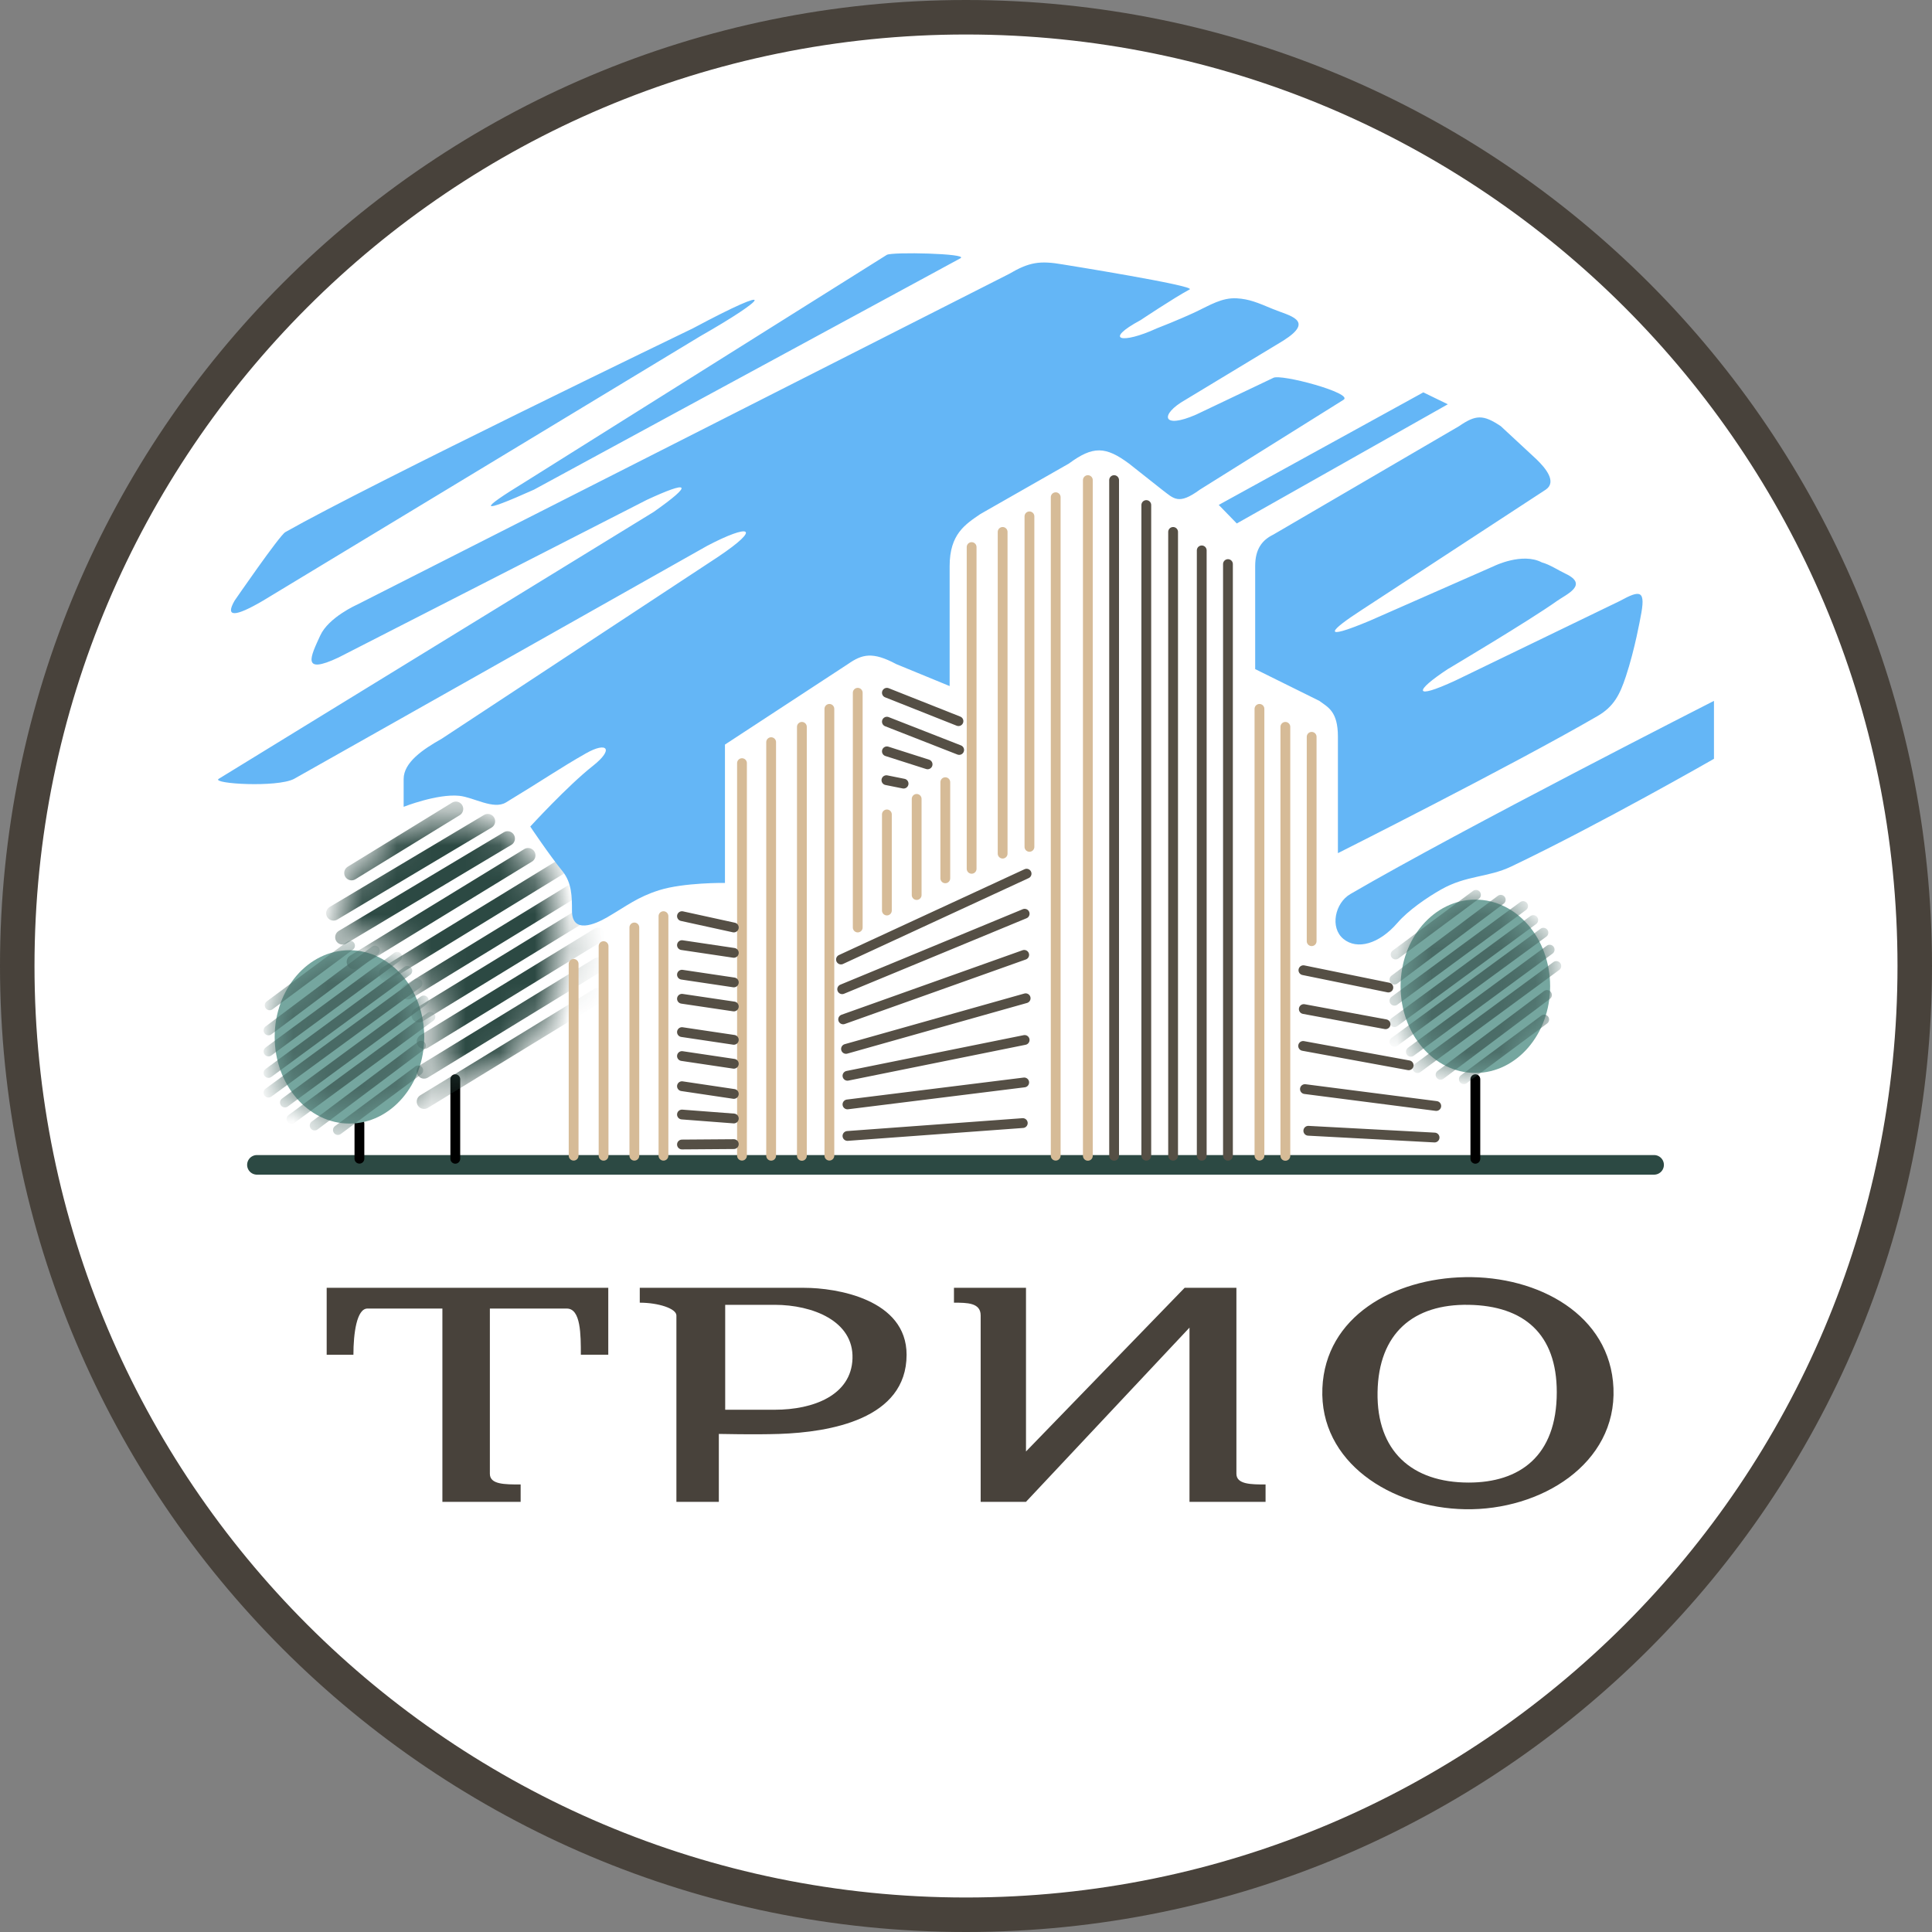 <svg xmlns="http://www.w3.org/2000/svg" width="56" height="56" fill="none" viewBox="0 0 56 56"><rect x="0" y="0" width="56" height="56" fill="#808080" stroke="none"/><g clip-path="url(#a)"><path fill="#fff" stroke="#48423b" d="M28 .5C43.188.5 55.5 12.812 55.5 28S43.188 55.5 28 55.5.5 43.188.5 28 12.812.5 28 .5Z"/><path stroke="#2c4943" stroke-linecap="round" stroke-width=".568" d="M7.447 33.764h40.498"/><path stroke="#000" stroke-linecap="round" stroke-width=".284" d="M10.418 33.586v-1.018M13.197 33.588v-2.307M42.764 33.588v-2.307"/><ellipse cx="10.129" cy="30.055" fill="#75a69f" rx="2.167" ry="2.512"/><mask id="b" width="9" height="10" x="8" y="23" maskUnits="userSpaceOnUse" style="mask-type:alpha"><path fill="#d9d9d9" fill-rule="evenodd" d="M12.988 31.41c1.794 0 3.25-1.748 3.25-3.903s-1.456-3.904-3.25-3.904c-1.737 0-3.156 1.638-3.245 3.698q-.075.023-.149.052c-1.083.429-1.544 1.831-1.03 3.133.516 1.302 1.812 2.01 2.895 1.58.37-.145.667-.405.878-.735q.316.078.65.079m-3.25-3.903c0 1.887 1.116 3.462 2.599 3.824.407-.638.491-1.54.152-2.397-.492-1.243-1.695-1.944-2.746-1.633a5 5 0 0 0-.004.206" clip-rule="evenodd"/></mask><g stroke="#2c4943" stroke-linecap="round" stroke-width=".426" mask="url(#b)"><path d="m10.19 25.304 3.024-1.857M9.667 26.471l4.472-2.666M9.928 27.166l4.785-2.86M10.262 27.88l5.046-3.087M11.196 28.224l5.045-3.087M11.815 28.757l5.046-3.087M12.138 29.423l5.046-3.087M12.292 30.19l5.046-3.087M12.292 31.052l5.046-3.087M12.292 31.93l5.046-3.086"/></g><mask id="c" width="6" height="6" x="7" y="27" maskUnits="userSpaceOnUse" style="mask-type:alpha"><ellipse cx="10.129" cy="30.057" fill="#d9d9d9" rx="2.167" ry="2.512"/></mask><g stroke="#496a65" stroke-linecap="round" stroke-width=".284" mask="url(#c)"><path d="m7.816 29.14 2.33-1.73M9.794 32.755l2.33-1.73M7.782 29.867l3.084-2.314M9.12 32.624l3.083-2.314M7.782 30.478l3.73-2.746M7.782 31.1l4.024-2.96M8.258 31.958l4.025-2.96M8.45 32.433l4.025-2.96M7.782 31.67l4.32-3.164"/></g><ellipse cx="42.764" cy="28.588" fill="#75a69f" rx="2.167" ry="2.512"/><mask id="d" width="5" height="6" x="40" y="26" maskUnits="userSpaceOnUse" style="mask-type:alpha"><ellipse cx="42.764" cy="28.582" fill="#d9d9d9" rx="2.167" ry="2.512"/></mask><g stroke="#496a65" stroke-linecap="round" stroke-width=".284" mask="url(#d)"><path d="m40.452 27.667 2.33-1.73M42.43 31.282l2.33-1.73M40.418 28.394 43.5 26.08M41.755 31.154l3.084-2.314M40.418 29.007l3.73-2.745M40.418 29.628l4.024-2.96M40.894 30.486l4.024-2.96M41.086 30.96 45.111 28M40.418 30.199l4.319-3.164"/></g><path stroke="#d6bb97" stroke-linecap="round" stroke-width=".284" d="M16.627 27.938v5.56M17.495 27.424V33.5M18.387 26.883v6.616M19.231 26.555v6.944M22.352 21.512V33.5M21.507 22.12v11.378M23.243 21.068v12.435M24.04 20.547v12.95M24.862 20.08v6.804M25.707 23.606v2.786M26.57 23.156v2.787M27.4 22.672v2.787M28.163 15.857v9.326M29.062 15.418v9.325M29.839 14.967v9.58M30.6 14.412v19.086"/><path stroke="#554f45" stroke-linecap="round" stroke-width=".284" d="M33.226 14.639v18.86M34.003 15.418V33.5M34.833 15.953v17.548M35.593 16.35V33.5"/><path stroke="#d6bb97" stroke-linecap="round" stroke-width=".284" d="M31.532 13.916v19.586M36.506 20.547v12.95M37.257 21.068v12.435M38.019 21.357v5.924"/><path stroke="#554f45" stroke-linecap="round" stroke-width=".284" d="M32.293 13.916v19.586M19.767 33.174l1.503-.011M37.772 30.317l3.059.561M37.824 31.568l3.807.49M37.922 32.776l3.66.196M29.646 32.553l-5.082.373M19.767 32.305l1.503.115M37.791 29.248l2.37.44M19.767 31.484l1.503.224M37.78 28.122l2.462.502M29.687 31.375l-5.123.637M19.767 30.61l1.503.224M29.7 30.144l-5.136 1.038M19.767 29.916l1.503.224M29.729 28.935l-5.207 1.468M19.767 28.95l1.503.223M19.767 28.252l1.503.224M25.707 21.778l1.18.377M25.693 22.614l.498.1M29.687 27.677l-5.248 1.87M19.767 27.395l1.503.224M25.707 20.918l2.095.82M29.7 26.485l-5.289 2.188M19.767 26.555l1.503.329M25.707 20.08l2.075.823M29.756 25.324l-5.38 2.488"/><path fill="#64b6f6" d="M6.8 17.41s1.301-1.89 1.47-1.986c2.452-1.391 11.812-5.906 11.812-5.906 2.524-1.348 2.183-.894.207.232L7.625 17.41c-.825.484-1.104.484-.825 0M27.844 7.482c.221-.135-1.983-.185-2.139-.095L15.24 13.956c-1.39.85-1.377.96.237.237 0 0 7.242-3.935 11.52-6.25.338-.182.847-.46.847-.46M9.282 18.422c.242-.53 1.06-.892 1.06-.892l18.902-9.588c.59-.346.893-.393 1.57-.276 0 0 3.86.618 3.67.722-.48.26-1.422.89-1.422.89-1.103.594-.53.7.467.24 0 0 .626-.24 1.145-.485.392-.185.743-.411 1.175-.386.354.021.591.12 1.029.303l.024.01c.453.19 1.236.318.297.912l-2.843 1.719c-.75.424-.678.864.319.424l2.227-1.06c.196-.135 2.369.449 2.036.636l-4.157 2.6c-.625.457-.751.266-1.103 0l-.955-.755c-.676-.5-1.04-.517-1.74 0L28.416 14.9c-.445.303-.89.588-.89 1.506v3.48l-1.549-.637c-.686-.367-.987-.288-1.4 0l-3.564 2.333v4.01s-1.194-.015-1.91.212c-.631.2-.932.452-1.505.785-.35.203-1.019.492-1.019-.191 0-.395 0-.806-.275-1.146-.393-.483-.934-1.294-.934-1.294s1.076-1.176 1.818-1.761c.618-.488.41-.71-.205-.36-.747.424-1.192.74-2.317 1.422-.363.22-.931-.148-1.354-.192-.638-.065-1.612.319-1.612.319v-.807c0-.478.555-.858 1.103-1.166l8.002-5.267c1.308-.876.923-.97-.303-.327l-11.984 6.76c-.497.252-2.368.14-2.185 0l12.615-7.741c1.185-.834 1.02-.914-.198-.35l-8.938 4.57c-1.092.516-.804-.037-.53-.636M35.849 15.173l-.523-.538 5.93-3.262.71.345zM43.5 12.352c-.506-.337-.718-.337-1.208 0l-5.39 3.147c-.31.152-.52.406-.52.907v2.988l1.86.921c.244.183.538.296.538 1.037v3.377s4.991-2.506 7.522-3.972c.48-.277.651-.627.825-1.152.262-.788.423-1.707.423-1.707.165-.806 0-.806-.595-.48l-4.76 2.303c-1.279.594-1.18.297-.23-.327 0 0 2.358-1.4 3.167-1.976.262-.187.928-.465.25-.787-.219-.103-.459-.267-.692-.33-.565-.297-1.381.105-1.381.105L39.7 17.994c-1.458.61-1.159.285-.211-.327l5.316-3.475c.326-.223 0-.619-.27-.88zM38.94 27.215c-.399-.325-.245-1.042.2-1.3 3.235-1.885 10.54-5.6 10.54-5.6v1.68s-3.286 1.885-5.871 3.119c-.688.328-1.296.25-2.035.667-.414.234-.956.607-1.267.967-.534.617-1.17.793-1.568.467"/><path fill="#48423b" d="M15.091 43.532v-.504c-.472 0-.892 0-.892-.31v-4.789h2.23c.407 0 .407.756.407 1.338h.795v-1.939H9.469v1.94h.775c0-.617.095-1.339.407-1.339h2.172v5.603zM18.544 37.758v-.43h4.768c.93 0 2.966.328 2.966 1.94 0 1.873-2.229 2.245-3.69 2.295-.702.024-1.752 0-1.752 0v1.969h-1.23v-5.403c0-.2-.523-.37-1.062-.37M27.651 37.758v-.43h2.088v4.744l4.598-4.744h1.501v5.39c0 .31.432.31.845.31v.504h-2.205v-5.05l-4.74 5.05h-1.313v-5.403c0-.37-.392-.37-.774-.37M38.33 40.236c.088-2.073 2.062-3.18 4.137-3.217 2.124-.038 4.211 1.094 4.3 3.217.092 2.193-2.106 3.55-4.3 3.51-2.146-.038-4.228-1.365-4.137-3.51"/><path fill="#fff" d="M39.929 40.353c.029-1.711 1.042-2.56 2.642-2.532 1.6.027 2.553.843 2.553 2.532 0 1.864-1.088 2.62-2.553 2.62-1.643 0-2.671-.91-2.642-2.62M21.02 40.862v-3.041h1.44c1.09.002 2.286.466 2.25 1.556-.034 1.067-1.137 1.485-2.25 1.485z"/></g><defs><clipPath id="a"><path fill="#fff" d="M0 0h56v56H0z"/></clipPath></defs></svg>